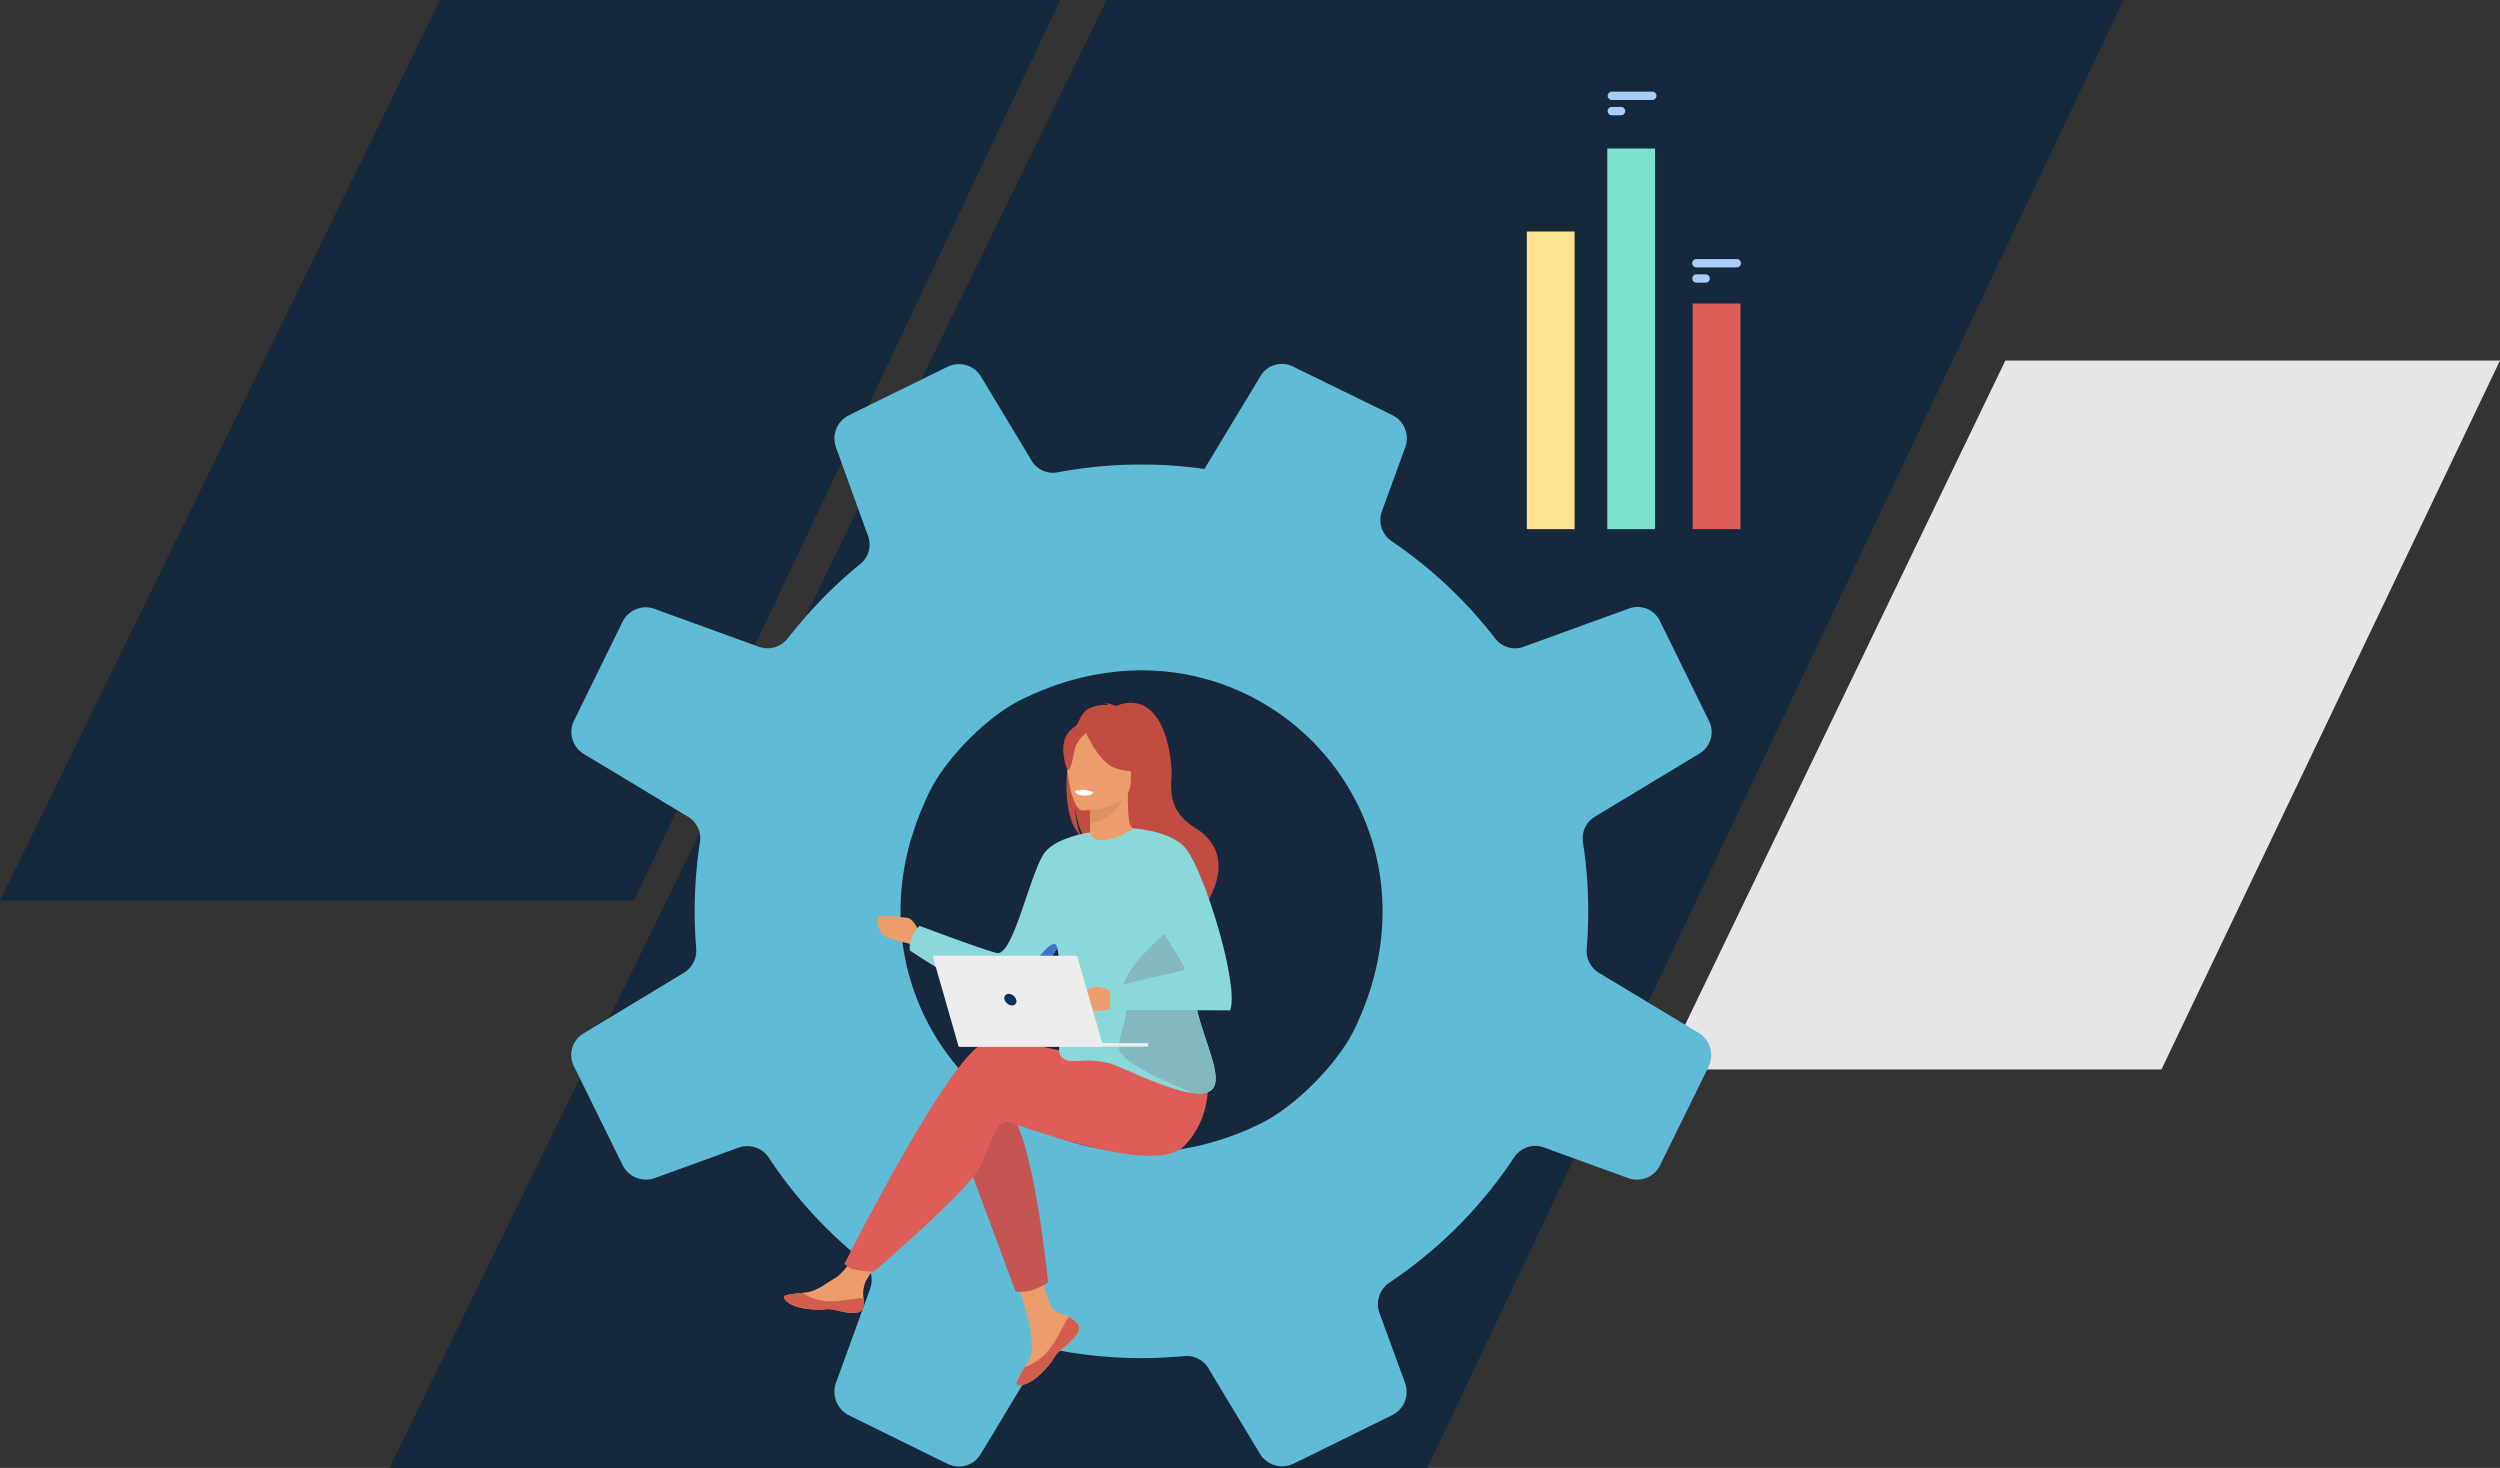 <svg xmlns="http://www.w3.org/2000/svg" width="656.931" height="385.74" viewBox="0 0 656.931 385.74">
  <rect x="0" y="0" width="656.931" height="385.74" fill="#333333" stroke="none"/>
  <g id="SAP_Illustrates6" data-name="SAP Illustrates6" transform="translate(-126.37)">
    <g id="Group_666" data-name="Group 666" transform="translate(126.37)">
      <path id="Path_1185" data-name="Path 1185" d="M398.963,0h267.2L483.226,385.74H210.49Z" transform="translate(-108.177)" fill="#16283c"/>
      <path id="Path_1186" data-name="Path 1186" d="M241.989,0h162.98L292.987,236.662H126.37Z" transform="translate(-126.37)" fill="#16283c"/>
      <path id="Path_1187" data-name="Path 1187" d="M575.589,77.9H705.572L616.614,264.172H485.78Z" transform="translate(-48.641 16.847)" fill="#e6e6e6"/>
    </g>
    <path id="Path_1188" data-name="Path 1188" d="M546.086,254.443l-26.259-15.824a6.78,6.78,0,0,1-3.211-6.325c.268-3.247.4-6.519.4-9.84a114,114,0,0,0-1.374-18.025,6.7,6.7,0,0,1,3.174-6.86l27.427-16.553a6.577,6.577,0,0,0,2.506-8.6l-12.917-26.3a6.513,6.513,0,0,0-8.027-3.247l-27.731,10.071a6.539,6.539,0,0,1-7.529-2.214,118.288,118.288,0,0,0-27.232-25.554,6.758,6.758,0,0,1-2.505-7.833l6.154-16.857a6.829,6.829,0,0,0-3.345-8.368L439.492,79.337a6.276,6.276,0,0,0-1.642-.572,6.527,6.527,0,0,0-6.957,3.077l-11.846,19.606-2.87,4.78a117.643,117.643,0,0,0-16.529-1.168,118.948,118.948,0,0,0-22.014,2.043,6.546,6.546,0,0,1-6.86-3.041L357.455,81.952a6.779,6.779,0,0,0-8.794-2.578l-20.1,9.864L322.8,92.083a6.86,6.86,0,0,0-3.442,8.5l8.392,23.182a6.557,6.557,0,0,1-2.007,7.431,117.6,117.6,0,0,0-17.7,17.867c-.5.535-.9,1.07-1.338,1.642a4.86,4.86,0,0,1-.462.535,6.692,6.692,0,0,1-7.225,1.678l-27.39-9.937a4.518,4.518,0,0,0-.936-.268,6.821,6.821,0,0,0-7.395,3.612l-12.783,26.028a6.773,6.773,0,0,0,2.578,8.769l27.39,16.493a6.533,6.533,0,0,1,3.114,6.726,119.943,119.943,0,0,0-1.374,18.135c0,3.284.134,6.519.4,9.73a6.9,6.9,0,0,1-3.308,6.458l-26.357,15.921a6.571,6.571,0,0,0-2.506,8.526l12.807,25.992a6.872,6.872,0,0,0,8.526,3.442l21.941-7.967a6.753,6.753,0,0,1,7.93,2.578,118.231,118.231,0,0,0,24.52,26.928,6.718,6.718,0,0,1,2.141,7.59l-8.964,24.69a6.946,6.946,0,0,0,3.442,8.563l25.919,12.747a6.629,6.629,0,0,0,8.623-2.542l.705-1.143,13.744-22.781a6.776,6.776,0,0,1,7.054-3.174h.036a117.524,117.524,0,0,0,20.737,1.837c3.783,0,7.492-.195,11.2-.535a6.652,6.652,0,0,1,6.385,3.174l13.513,22.44a6.869,6.869,0,0,0,8.927,2.639l25.894-12.747a7.483,7.483,0,0,0,1.91-1.411,6.87,6.87,0,0,0,1.472-6.957l-6.762-18.5a6.882,6.882,0,0,1,1.168-6.629,7.484,7.484,0,0,1,1.411-1.277,117.827,117.827,0,0,0,32.851-32.985,6.616,6.616,0,0,1,6.689-2.87,7.5,7.5,0,0,1,1.107.3l22.173,8.064a6.747,6.747,0,0,0,8.331-3.345l.3-.608,12.479-25.359a6.857,6.857,0,0,0-2.639-8.867Zm-207.277-50a80.428,80.428,0,0,1,5.279-13.683c4.354-8.733,15.082-19.533,23.851-23.851.937-.474,1.873-.9,2.81-1.338,57.335-25.761,112.614,30.541,84.823,87.9-3.649,7.492-11.713,16.286-19.57,21.747a42.983,42.983,0,0,1-5.352,3.15,72.923,72.923,0,0,1-23.717,7.03c-44.224,4.914-80.614-35.722-68.135-80.943Z" transform="translate(26.691 17.004)" fill="#5fbbd6"/>
    <g id="Group_670" data-name="Group 670" transform="translate(332.34 184.68)">
      <g id="Group_667" data-name="Group 667">
        <path id="Path_1189" data-name="Path 1189" d="M362.162,288.979a1.911,1.911,0,0,1,.341,2.055h0c-.5,1.374-2.128,2.895-4.038,4.427-.243.195-.462.377-.645.535-.049.049-.1.085-.146.134a.785.785,0,0,1-.109.1c-1.776,1.63-1.107,2.007-4.293,5.327-3.637,3.783-6.142,3.843-6.848,3.5-.6-.292.62-2.3,1.983-4.549.061-.109.134-.219.195-.328.182-.3.365-.608.535-.9,1.593-2.712,1.18-3.989.8-8.027-.3-3.284-5.108-18.329-5.108-18.329l6.969-1.2s2.092,11.98,4.4,13.829c1.241.985,2.615,1,3.807,1.727a1.666,1.666,0,0,1,.243.158,9.269,9.269,0,0,1,1.91,1.533Z" transform="translate(-285.094 -125.915)" fill="#ed9d6b"/>
        <path id="Path_1190" data-name="Path 1190" d="M361.906,286.208a1.911,1.911,0,0,1,.341,2.055h0c-.608,1.374-2.2,2.895-4.038,4.415-.243.195-.45.377-.645.559-.049.049-.1.085-.146.134a.786.786,0,0,1-.109.1c-1.776,1.63-1.107,2.007-4.293,5.327-3.637,3.783-6.142,3.843-6.848,3.5-.6-.292.62-2.3,1.983-4.549a15.534,15.534,0,0,0,6.483-4.768c2.189-2.8,3.649-6.385,5.133-8.453a1.669,1.669,0,0,1,.243.158,9.269,9.269,0,0,1,1.91,1.533Z" transform="translate(-284.838 -123.145)" fill="#d25d4c"/>
        <path id="Path_1191" data-name="Path 1191" d="M316.616,285.011c-.426,2.153-3.491,1.788-6.921.949s-2.615.158-7.48-.377-6.349-2.36-6.495-3.077c-.134-.645,2.274-.876,4.853-1.168.328-.036.657-.073.973-.122,2.919-.365,5.047-2.25,7.7-3.795,2.506-1.46,6.252-7.431,6.252-7.431l6.677.535s-3.5,5.327-4.865,7.638a8.039,8.039,0,0,0-.657,4.549A9,9,0,0,1,316.6,285Z" transform="translate(-295.716 -126.289)" fill="#ed9d6b"/>
        <path id="Path_1192" data-name="Path 1192" d="M309.706,283.942c-3.418-.839-2.615.158-7.48-.377s-6.349-2.36-6.495-3.077c-.134-.645,2.274-.876,4.853-1.168l.024.049a13.746,13.746,0,0,0,6.981,2.165c3.308.085,6.811-.864,9.086-.827a9,9,0,0,1-.049,2.287c-.426,2.153-3.491,1.788-6.921.949Z" transform="translate(-295.713 -124.271)" fill="#d25d4c"/>
        <path id="Path_1193" data-name="Path 1193" d="M327.125,202.464s-1.593-3.9-3.345-4.062-7.322-1.034-7.723-.243a5.5,5.5,0,0,0,1.192,4.695c1.192,1.034,8.6,2.712,8.6,2.712Z" transform="translate(-291.349 -141.895)" fill="#ed9d6b"/>
        <path id="Path_1194" data-name="Path 1194" d="M333.962,249.1l14.4,38.763a12.951,12.951,0,0,0,4.33-.4,18.533,18.533,0,0,0,4.184-2.043S353.3,248.2,346.757,240.469,333.95,249.1,333.95,249.1Z" transform="translate(-287.447 -133.123)" fill="#c45550"/>
        <path id="Path_1195" data-name="Path 1195" d="M396.357,236.343s-41.377-13.987-50.609-11.019-36.938,58.113-36.938,58.113a5.359,5.359,0,0,0,2.335,1.472,22.078,22.078,0,0,0,5.437.559s25.006-21.431,27.986-27.682,4.172-12.211,7.139-11.615,38.41,14.583,46.449,6.252,5.935-19.168,5.935-19.168l-7.723,3.089Z" transform="translate(-292.884 -136.039)" fill="#de5d58"/>
        <path id="Path_1196" data-name="Path 1196" d="M360.7,187.051c-.657-1.362-1.4-3.783-1.764-8.113.061.426.8,5.875,2.895,8.964,8.611,5.656,25.1,24.52,24.775,28.1,0,0,5.814-9.852,5.911-9.913,0,0,10.715-13.634-1.983-21.443-6.458-3.965-6.422-9.061-6.154-13.488s-1.764-23.474-14.693-18.487a8.309,8.309,0,0,0-3-.778,2.539,2.539,0,0,1,1.143.547,10.149,10.149,0,0,0-5.437,1.034c-4.743,2.7-8.988,26.867-1.691,33.569Z" transform="translate(-282.511 -151.841)" fill="#c14d41"/>
        <path id="Path_1197" data-name="Path 1197" d="M361.352,183.984s4.16,2.2,7.31,1.338c2.968-.815,4.914-4.658,4.865-4.67-1.253-.255-1.618-1.983-1.593-9.4l-.572.109-9.56,1.9s.219,3,.219,5.85c0,2.384-.134,4.634-.681,4.889Z" transform="translate(-281.523 -147.644)" fill="#ed9d6b"/>
        <path id="Path_1198" data-name="Path 1198" d="M361.73,173.235s.219,3,.219,5.85c5.352-.146,8.186-5.035,9.341-7.735l-9.56,1.9Z" transform="translate(-281.439 -147.622)" fill="#df9164"/>
        <path id="Path_1199" data-name="Path 1199" d="M373.346,173.974s2.81-4.427,3.479-8.222c.487-2.7-.9-12.734-10.971-11.287a13.781,13.781,0,0,0-5.68,2.141c-2.189,1.472-5.339,4.67-1.812,13.415l.912,2.956,14.072.985Z" transform="translate(-282.51 -151.304)" fill="#c14d41"/>
        <path id="Path_1200" data-name="Path 1200" d="M361.009,178.9s12.661.207,12.674-7.675,1.654-13.172-6.434-13.634-9.657,2.542-10.3,5.169S357.713,178.642,361.009,178.9Z" transform="translate(-282.506 -150.608)" fill="#ed9d6b"/>
        <path id="Path_1201" data-name="Path 1201" d="M360.65,157.707s3.466,9.256,8.781,10.618,7.626-.061,7.626-.061a15.119,15.119,0,0,1-4.926-8.9s-8.867-6.069-11.482-1.666Z" transform="translate(-281.672 -150.922)" fill="#c14d41"/>
        <path id="Path_1202" data-name="Path 1202" d="M362.49,158.31s-2.591,2.068-3.223,4.075-.912,6.142-2.116,6c0,0-2.615-6.288.328-9.852,3.114-3.77,5.011-.231,5.011-.231Z" transform="translate(-282.661 -150.771)" fill="#c14d41"/>
        <path id="Path_1203" data-name="Path 1203" d="M397.859,216.381c1.253-5.242-3-15.4-7.431-23.815-4.026-7.626-8.2-13.8-8.575-13.586-10.606,6.3-11.567,1.058-11.567,1.058s-9.633,1.277-12.369,5.984c-3.77,6.495-7.881,25.992-11.919,25.7-1.849-.134-20.506-7.139-20.506-7.139s-3.114,2.907-2.518,6.483a195.011,195.011,0,0,0,17,10.107c4.123,2.08,7.845,3.539,9.6,3.126,3.552-.839,9.1-9.061,12.09-13.9a.176.176,0,0,1,.024-.036c3.819,21.637-1.374,26.563,1.253,28.85,2.773,2.408,6.75-1.143,15.483,2.639,5.729,2.481,13.683,6.081,19.035,6.7,2.81.328,4.9-.158,5.583-2.055,1.983-5.51-7.541-20.141-5.157-30.115Z" transform="translate(-289.837 -145.973)" fill="#8bd8da"/>
        <path id="Path_1204" data-name="Path 1204" d="M363.416,171.283s-.231,1-2.724.851c0,0-2.092-.134-2.031-1.228A6.78,6.78,0,0,1,363.416,171.283Z" transform="translate(-282.103 -147.774)" fill="#fff"/>
        <path id="Path_1205" data-name="Path 1205" d="M393.234,242.345c-.681,1.9-2.773,2.384-5.583,2.056-3.71-1.618-19.7-7.808-19.521-12.017.268-6.215,3.077-6.422,1.095-14.1-1.593-6.166,13.2-17.624,15.544-20.117,4.439,8.417,4.561,8.806,3.308,14.048-2.384,9.986,7.152,24.605,5.157,30.115Z" transform="translate(-280.055 -141.822)" fill="#84b8bf"/>
        <path id="Path_1206" data-name="Path 1206" d="M358.616,205c-2.992,4.841-8.538,13.075-12.09,13.9-1.751.414-5.473-1.046-9.6-3.126a25.014,25.014,0,0,0,8.769.487c3.077-.292,3.965-4.075,8.83-9.73,3.15-3.673,3.929-2.749,4.087-1.533Z" transform="translate(-286.802 -140.577)" fill="#3b77c8"/>
        <path id="Path_1207" data-name="Path 1207" d="M368.53,214.9s-2.676-2.08-5.206-1.593-3.77,2.238-3.673,3.029,1.435,3.029,3.369,3.223,7.444-1.192,7.444-1.192l-1.934-3.479Z" transform="translate(-281.89 -138.565)" fill="#ed9d6b"/>
        <path id="Path_1208" data-name="Path 1208" d="M372.505,178.98s10.314.632,13.89,5.619c5.023,7.018,13.756,35.649,11.384,42.192l-31.392-.134s-.766-3.551.292-5.279,18.256-4.5,19.059-5.291-9.925-15.483-9.925-17.867-3.308-19.241-3.308-19.241Z" transform="translate(-280.489 -145.972)" fill="#8bd8da"/>
      </g>
      <g id="Group_669" data-name="Group 669" transform="translate(39.084 66.456)">
        <g id="Group_668" data-name="Group 668">
          <path id="Path_1209" data-name="Path 1209" d="M365.8,206.48H327.85l6.848,23.888h38.008Z" transform="translate(-327.85 -206.48)" fill="#ededed"/>
          <rect id="Rectangle_608" data-name="Rectangle 608" width="49.685" height="0.937" transform="translate(6.981 22.963)" fill="#ededed"/>
        </g>
        <path id="Path_1210" data-name="Path 1210" d="M346.462,216.25a2.185,2.185,0,0,0-1.958-1.52,1.1,1.1,0,0,0-1.083,1.52,2.185,2.185,0,0,0,1.958,1.52A1.1,1.1,0,0,0,346.462,216.25Z" transform="translate(-324.496 -204.696)" fill="#00325e"/>
      </g>
    </g>
    <g id="Group_671" data-name="Group 671" transform="translate(527.581 24.082)">
      <rect id="Rectangle_609" data-name="Rectangle 609" width="12.552" height="78.206" transform="translate(0 36.756)" fill="#fbe392"/>
      <rect id="Rectangle_610" data-name="Rectangle 610" width="12.552" height="100.014" transform="translate(21.139 14.948)" fill="#7de2cd"/>
      <rect id="Rectangle_611" data-name="Rectangle 611" width="12.552" height="59.293" transform="translate(43.579 55.669)" fill="#de5d58"/>
      <path id="Path_1211" data-name="Path 1211" d="M485.455,19.8h-10.63a1.095,1.095,0,1,0,0,2.189h10.63a1.095,1.095,0,0,0,0-2.189Z" transform="translate(-452.457 -19.8)" fill="#aacdf8"/>
      <path id="Path_1212" data-name="Path 1212" d="M477.245,25.289a1.095,1.095,0,0,0,0-2.189h-2.42a1.095,1.095,0,1,0,0,2.189Z" transform="translate(-452.457 -19.086)" fill="#aacdf8"/>
      <path id="Path_1213" data-name="Path 1213" d="M503.685,55.97h-10.63a1.1,1.1,0,0,0-1.095,1.095h0a1.1,1.1,0,0,0,1.095,1.095h10.63a1.1,1.1,0,0,0,1.095-1.095h0A1.1,1.1,0,0,0,503.685,55.97Z" transform="translate(-448.515 -11.978)" fill="#aacdf8"/>
      <path id="Path_1214" data-name="Path 1214" d="M493.055,61.459h2.42a1.095,1.095,0,1,0,0-2.189h-2.42a1.095,1.095,0,0,0,0,2.189Z" transform="translate(-448.515 -11.264)" fill="#aacdf8"/>
    </g>
  </g>
</svg>
